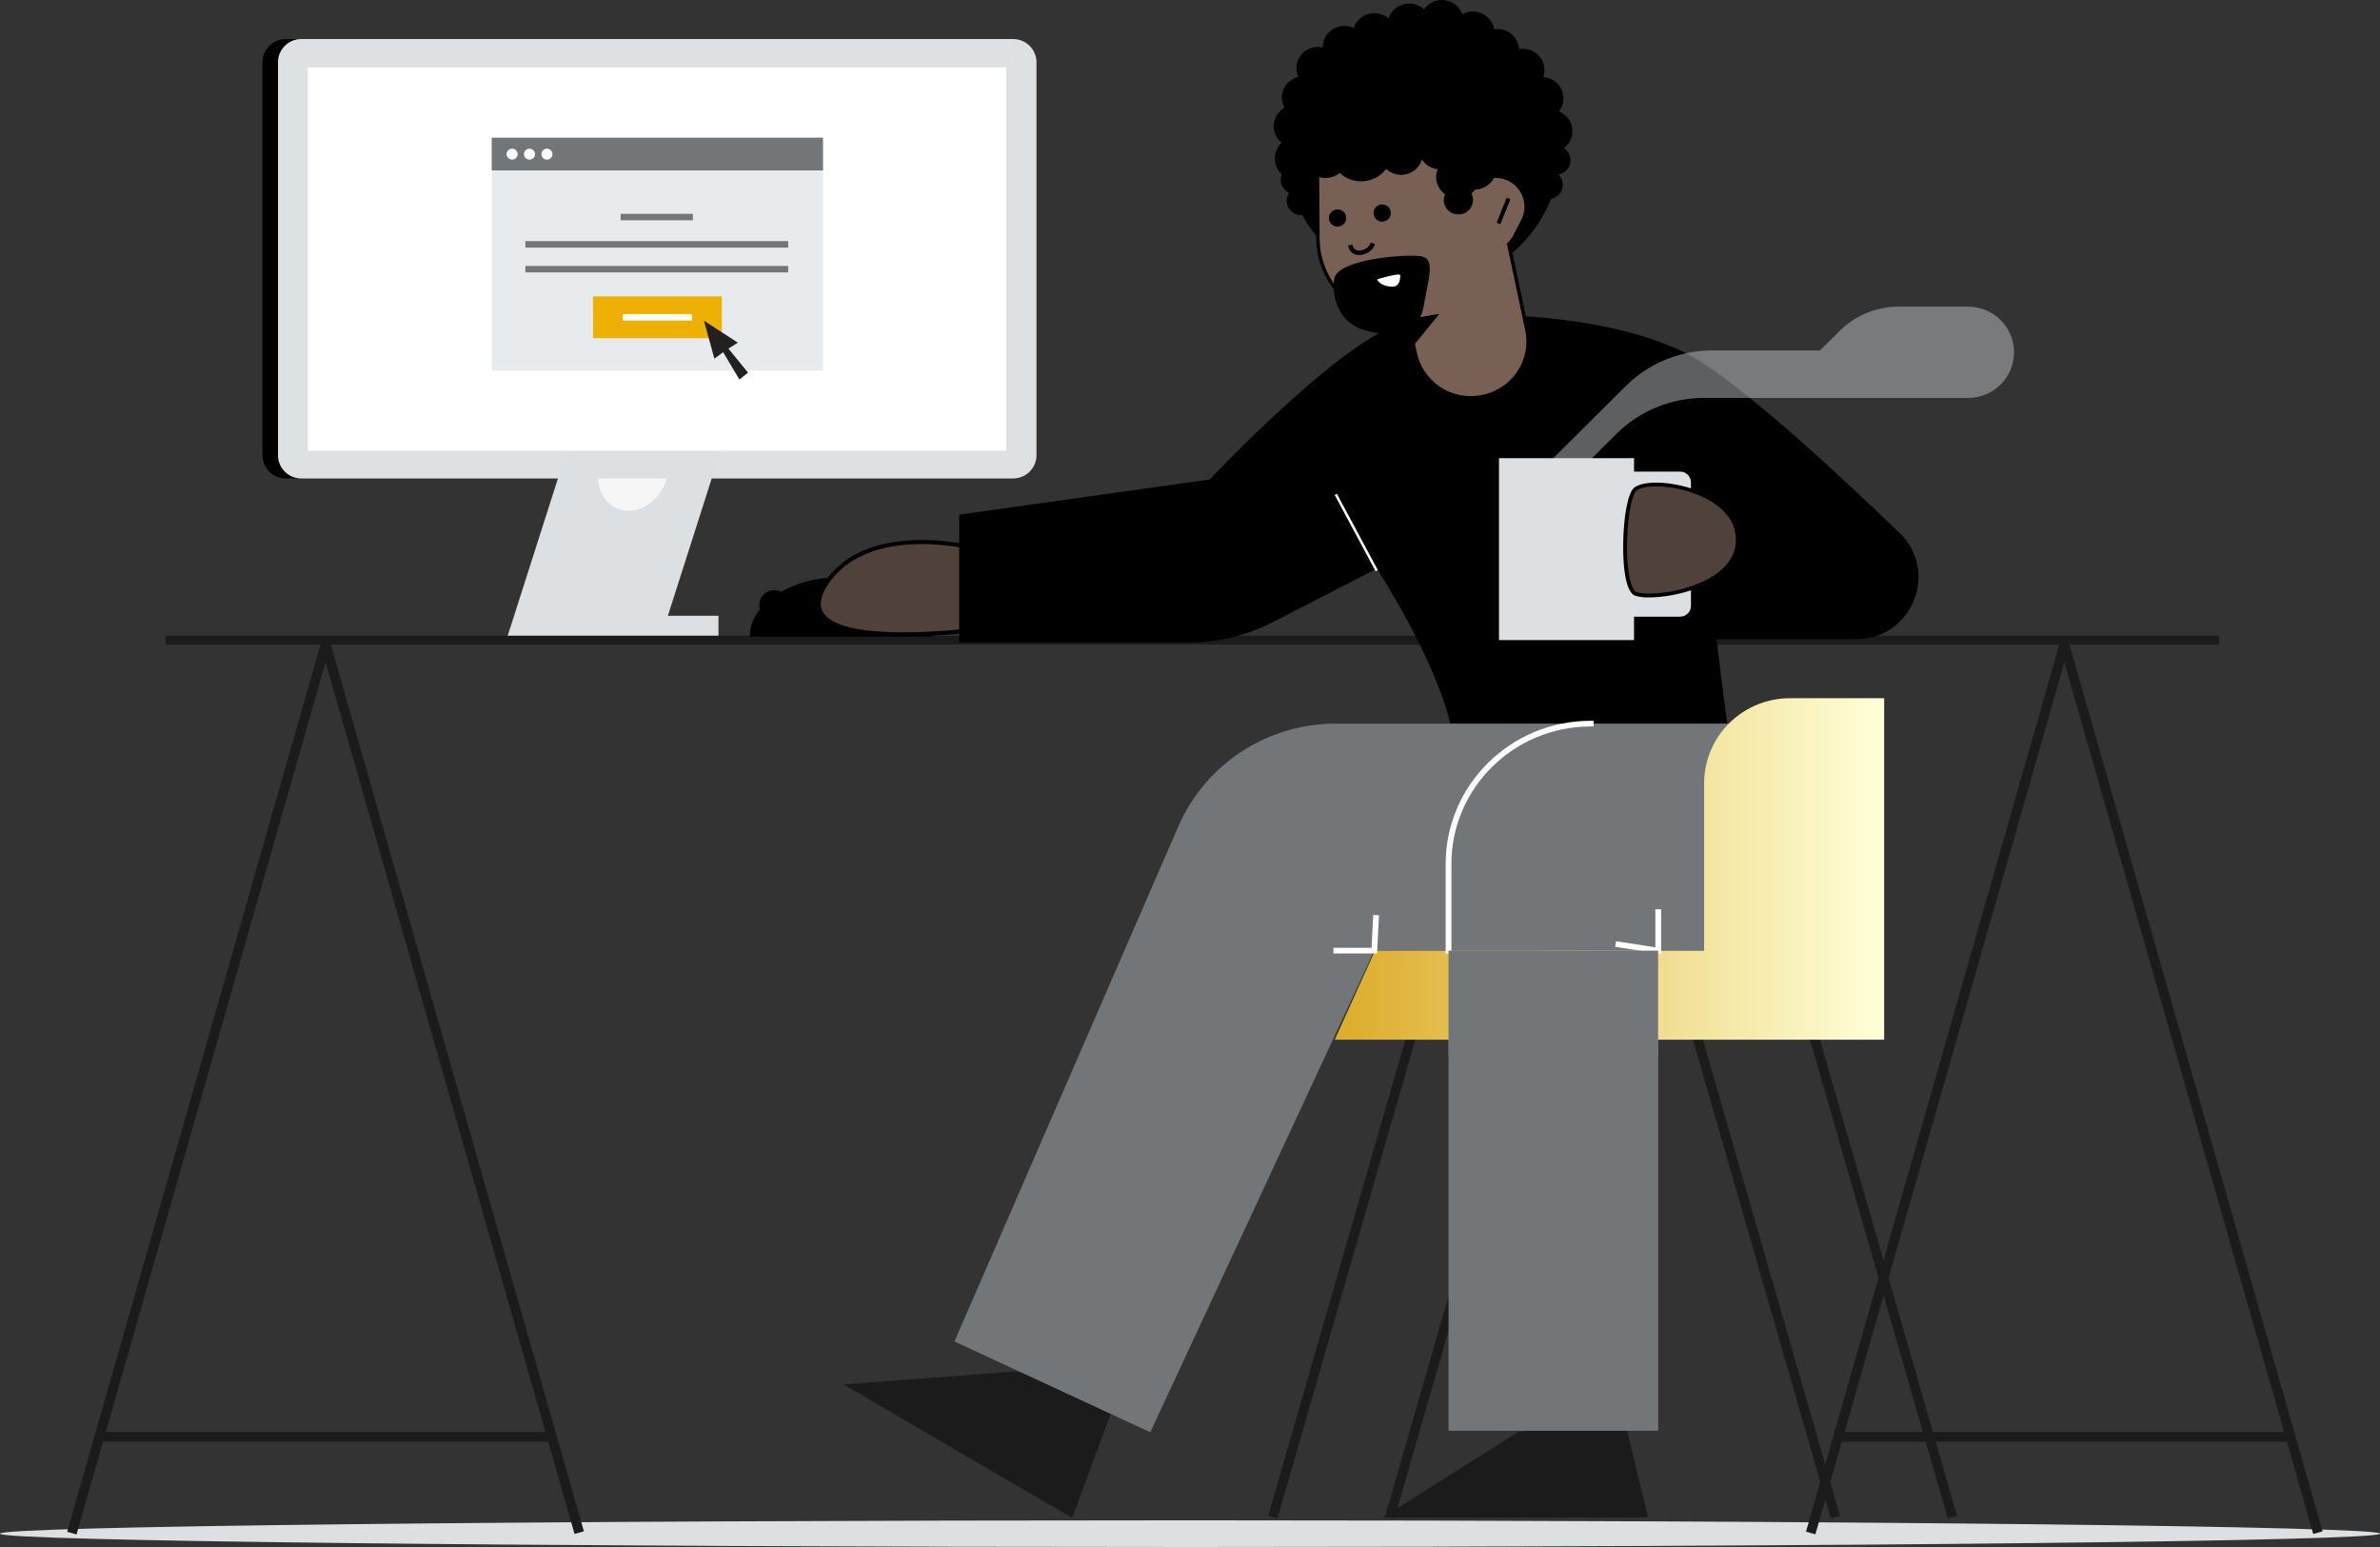 <svg width="400" height="260" viewBox="0 0 400 260" fill="none" xmlns="http://www.w3.org/2000/svg">
<rect x="0" y="0" width="400" height="260" fill="#333333" stroke="none"/>
<path d="M200 260C89.543 260 0 258.997 0 257.759C0 256.521 89.543 255.517 200 255.517C310.457 255.517 400 256.521 400 257.759C400 258.997 310.457 260 200 260Z" fill="#DCE0E3"/>
<path d="M44.106 10.464V76.521C44.11 77.555 44.525 78.546 45.261 79.277C45.997 80.008 46.994 80.419 48.035 80.422H50.658C49.618 80.419 48.62 80.008 47.884 79.277C47.148 78.546 46.733 77.555 46.73 76.521V10.464C46.733 9.43 47.148 8.439 47.884 7.708C48.62 6.977 49.618 6.565 50.658 6.562H48.04C46.998 6.564 46 6.975 45.263 7.706C44.525 8.437 44.11 9.429 44.106 10.464Z" fill="black"/>
<path d="M50.653 6.562H170.271C172.44 6.562 174.197 8.309 174.197 10.464V76.51C174.197 78.665 172.44 80.412 170.271 80.412H50.653C48.484 80.412 46.727 78.665 46.727 76.51V10.464C46.727 8.309 48.484 6.562 50.653 6.562Z" fill="#DDE1E4"/>
<path d="M110.987 107.428H85.142L104.38 47.223H130.225L110.987 107.428Z" fill="#DCE0E3"/>
<path d="M120.751 107.425H87.457V103.489H120.751V107.425Z" fill="#DCE0E3"/>
<path d="M112.085 80.409C112.003 80.694 111.904 80.973 111.791 81.247C110.316 84.797 106.727 86.69 103.777 85.481C101.81 84.676 100.626 82.694 100.486 80.409C100.419 79.195 100.63 77.981 101.105 76.859C102.58 73.307 106.168 71.416 109.121 72.625C111.839 73.744 113.074 77.109 112.085 80.409Z" fill="#F6F6F6"/>
<path d="M113.001 80.409H99.794C99.721 79.031 99.962 77.654 100.499 76.381C102.18 72.34 106.265 70.184 109.627 71.548C112.72 72.821 114.123 76.653 113.001 80.409Z" fill="#DCE0E3"/>
<path d="M51.715 11.321H169.115V75.774H51.715V11.321Z" fill="white"/>
<path d="M27.819 106.839H372.932V108.333H27.819V106.839Z" fill="#1B1B1B"/>
<path d="M347.496 107.242L390.355 257.365L388.78 257.81L345.921 107.686L347.496 107.242Z" fill="#1B1B1B"/>
<path d="M346.392 107.301L347.967 107.746L305.107 257.869L303.532 257.425L346.392 107.301Z" fill="#1B1B1B"/>
<path d="M309.55 240.68H385.094V242.306H309.55V240.68Z" fill="#1B1B1B"/>
<path d="M55.277 107.237L98.137 257.36L96.562 257.805L53.702 107.681L55.277 107.237Z" fill="#1B1B1B"/>
<path d="M54.149 107.322L55.725 107.766L12.865 257.89L11.29 257.446L54.149 107.322Z" fill="#1B1B1B"/>
<path d="M17.311 240.68H92.856V242.306H17.311V240.68Z" fill="#1B1B1B"/>
<path d="M127.711 102.411C127.644 102.189 127.609 101.96 127.606 101.729C127.603 101.297 127.711 100.871 127.921 100.492C128.13 100.114 128.434 99.795 128.803 99.566C129.172 99.338 129.593 99.207 130.028 99.186C130.462 99.165 130.894 99.256 131.283 99.449C133.969 97.924 137.473 97 141.313 97C149.77 97 156.625 101.476 156.625 107H126.001C126.029 105.321 126.632 103.702 127.711 102.411Z" fill="black"/>
<path d="M163.493 92.079C163.493 92.079 145.858 87.453 138.843 98.062C130.816 110.205 163.658 105.873 163.658 105.873" fill="#50413A"/>
<path d="M151.963 106.977C155.893 106.954 159.817 106.7 163.717 106.217L163.625 105.532C163.406 105.562 141.763 108.346 138.367 102.97C137.608 101.77 137.87 100.181 139.145 98.253C145.941 87.974 163.244 92.367 163.417 92.412L163.593 91.746C163.414 91.698 145.635 87.181 138.567 97.874C137.127 100.049 136.862 101.902 137.781 103.338C139.615 106.244 145.989 106.977 151.963 106.977Z" fill="black"/>
<path d="M296.447 77.02H278.298V107.428H311.951C321.351 107.428 326.001 96.064 319.247 89.561C306.618 77.396 290.654 62.853 282.875 59.115C268.904 52.402 245.983 51.865 235.915 54.244C225.848 56.623 203.33 80.573 203.33 80.573L161.209 86.497V107.978H199.885C204.734 107.978 209.513 106.822 213.821 104.609L231.408 95.57C231.408 95.57 241.208 110.642 243.727 121.617H290.295C290.295 121.617 287.339 99.896 286.512 87.487" fill="black"/>
<path d="M274.623 99.942H279.252C279.631 99.942 279.994 99.792 280.262 99.525C280.53 99.259 280.681 98.898 280.681 98.521V84.383C280.681 84.007 280.53 83.645 280.262 83.379C279.994 83.112 279.631 82.963 279.252 82.963H274.623V99.942Z" fill="url(#paint0_linear_20151_42155)"/>
<path d="M224.687 82.993L231.566 95.814L231.197 96.01L224.317 83.189L224.687 82.993Z" fill="white"/>
<g opacity="0.68">
<path opacity="0.68" d="M257.884 80.141L273.237 64.883C277.096 61.049 282.328 58.895 287.784 58.892H305.888L309.192 55.608C311.815 53.001 315.374 51.535 319.084 51.535H330.773C332.82 51.535 334.784 52.343 336.231 53.782C337.679 55.221 338.492 57.172 338.492 59.207C338.492 61.241 337.679 63.193 336.231 64.631C334.784 66.07 332.82 66.878 330.773 66.878H286.366C283.632 66.878 280.924 67.413 278.398 68.453C275.872 69.493 273.576 71.017 271.643 72.939L263.097 81.432" fill="#CACDD1"/>
</g>
<path d="M274.624 107.578H251.93V77.004H274.624V107.578Z" fill="#DCE0E3"/>
<path d="M282.37 103.644H271.541C270.533 103.644 269.717 102.833 269.717 101.832V81.073C269.717 80.071 270.533 79.26 271.541 79.26H282.37C283.377 79.26 284.194 80.071 284.194 81.073V101.832C284.194 102.833 283.377 103.644 282.37 103.644Z" fill="#DCE0E3"/>
<path d="M274.91 82.168C272.865 83.65 272.208 98.717 274.91 99.807C277.612 100.897 292.07 99.02 292.07 90.715C292.07 82.41 277.834 80.047 274.91 82.168Z" fill="#50413A"/>
<path d="M280.667 100.087C282.426 99.788 285.785 99.013 288.503 97.205C291.086 95.481 292.396 93.296 292.396 90.715C292.396 88.535 291.437 85.449 286.874 83.145C282.75 81.064 276.733 80.46 274.715 81.908C273.013 83.143 272.456 91.338 273.01 95.831C273.315 98.314 273.912 99.751 274.782 100.105C275.539 100.34 276.331 100.443 277.122 100.409C278.311 100.398 279.497 100.291 280.667 100.087ZM286.576 83.707C288.935 84.899 291.745 87.077 291.745 90.704C291.745 93.059 290.532 95.062 288.138 96.663C283.572 99.713 276.622 100.154 275.031 99.499C274.742 99.383 274.031 98.781 273.656 95.739C273.045 90.788 273.856 83.317 275.101 82.412C275.717 81.967 276.893 81.736 278.344 81.736C281.202 81.783 284.013 82.46 286.576 83.717V83.707Z" fill="black"/>
<path d="M214.704 255.183L213.153 254.748L236.433 173.885L237.984 174.317L214.704 255.183Z" fill="#1B1B1B"/>
<path d="M234.372 255.183L232.821 254.748L256.101 173.885L257.652 174.317L234.372 255.183Z" fill="#1B1B1B"/>
<path d="M307.689 255.183L284.409 174.317L285.96 173.885L309.24 254.748L307.689 255.183Z" fill="#1B1B1B"/>
<path d="M327.357 255.183L304.077 174.317L305.628 173.885L328.908 254.748L327.357 255.183Z" fill="#1B1B1B"/>
<path d="M232.341 255.065H271.986L276.982 255.008L273.159 239.181L255.223 240.61L232.341 255.065Z" fill="#1B1B1B"/>
<path d="M141.768 232.683L175.88 252.602L180.208 255.065L188.59 232.45L170.535 230.492L141.768 232.683Z" fill="#1B1B1B"/>
<path d="M299.604 121.619H224.529C218.914 121.608 213.418 123.229 208.718 126.283C204.018 129.336 200.32 133.689 198.077 138.805L160.414 225.457L193.327 240.717L230.976 159.771H243.451V240.47H278.693V159.771H299.604V121.619Z" fill="#727679"/>
<path d="M300.868 117.347C298.976 117.34 297.102 117.703 295.351 118.415C293.601 119.128 292.009 120.176 290.666 121.5C289.323 122.824 288.256 124.398 287.525 126.132C286.794 127.866 286.414 129.726 286.407 131.606V159.771H231.1L224.329 174.736H316.666V117.347H300.868Z" fill="url(#paint1_linear_20151_42155)"/>
<path d="M243.935 160.246H242.967V145.177C242.967 131.925 253.902 121.141 267.344 121.141H267.828V122.095H267.344C254.434 122.095 243.935 132.449 243.935 145.188V160.246Z" fill="white"/>
<path d="M231.436 160.246H224.105V159.293H230.517L230.795 153.772L231.76 153.821L231.436 160.246Z" fill="white"/>
<path d="M279.18 160.327L271.452 159.129L271.603 158.187L278.212 159.213V152.824H279.18V160.327Z" fill="white"/>
<path d="M278.671 177.333H243.451V159.771H278.671V177.333Z" fill="#727679"/>
<path d="M239.12 47.988C226.35 47.988 215.999 37.781 215.999 25.19C215.999 12.599 226.35 2.393 239.12 2.393C251.889 2.393 262.24 12.599 262.24 25.19C262.24 37.781 251.889 47.988 239.12 47.988Z" fill="black"/>
<path d="M221.506 40.047L221.438 29.844C221.426 26.537 222.588 23.332 224.72 20.794C226.851 18.255 229.816 16.546 233.092 15.966C235.6 15.511 238.185 15.731 240.578 16.604C242.972 17.477 245.086 18.971 246.702 20.931C248.765 22.317 250.198 24.451 250.693 26.876L251.249 29.602C252.086 29.593 252.912 29.783 253.659 30.158C254.268 30.463 254.81 30.885 255.255 31.399C255.699 31.913 256.037 32.51 256.249 33.154C256.46 33.798 256.542 34.477 256.489 35.153C256.436 35.829 256.25 36.487 255.94 37.091L254.589 39.696C254.328 40.197 253.985 40.65 253.573 41.038L256.642 55.539C256.888 56.761 256.887 58.02 256.642 59.243C256.396 60.466 255.91 61.628 255.212 62.664C254.513 63.699 253.616 64.588 252.571 65.278C251.526 65.968 250.354 66.446 249.123 66.685L248.853 66.733C246.397 67.157 243.872 66.615 241.812 65.222C239.752 63.829 238.317 61.694 237.812 59.268L236.615 53.949C228.612 54.465 221.56 48.213 221.506 40.047Z" fill="#796054"/>
<path d="M248.914 67.01C249.004 67.01 249.095 66.98 249.185 66.962C250.457 66.714 251.668 66.219 252.748 65.505C253.827 64.79 254.754 63.871 255.475 62.8C256.197 61.737 256.699 60.541 256.95 59.283C257.201 58.026 257.196 56.73 256.937 55.474L253.9 41.138C254.284 40.752 254.607 40.31 254.856 39.827L256.207 37.223C256.538 36.588 256.738 35.893 256.795 35.18C256.851 34.467 256.763 33.75 256.537 33.071C256.314 32.388 255.957 31.756 255.487 31.211C255.017 30.666 254.442 30.22 253.797 29.897C253.081 29.538 252.296 29.34 251.495 29.315L250.987 26.82C250.483 24.334 249.019 22.143 246.91 20.717C245.274 18.746 243.144 17.24 240.734 16.351C238.325 15.462 235.722 15.221 233.189 15.652L233.043 15.679C229.699 16.269 226.672 18.014 224.497 20.606C222.322 23.198 221.138 26.471 221.154 29.846L221.222 40.05C221.228 42.003 221.641 43.933 222.436 45.719C223.232 47.504 224.392 49.106 225.842 50.423C227.261 51.721 228.924 52.728 230.736 53.385C232.548 54.041 234.472 54.335 236.399 54.25L237.547 59.319C238.055 61.823 239.529 64.03 241.654 65.467C243.778 66.904 246.384 67.458 248.914 67.01ZM233.284 16.227C235.72 15.81 238.225 16.043 240.541 16.902C242.858 17.76 244.904 19.214 246.472 21.114L246.534 21.173C248.535 22.514 249.925 24.584 250.403 26.936L251.006 29.889H251.252C252.041 29.878 252.82 30.058 253.524 30.413C254.1 30.7 254.613 31.099 255.033 31.585C255.453 32.072 255.771 32.636 255.969 33.246C256.171 33.852 256.249 34.492 256.199 35.129C256.149 35.766 255.972 36.386 255.677 36.954L254.326 39.559C254.081 40.031 253.757 40.459 253.37 40.826L253.256 40.936L256.356 55.581C256.599 56.763 256.603 57.981 256.367 59.164C256.131 60.348 255.659 61.472 254.98 62.472C254.303 63.479 253.431 64.343 252.416 65.015C251.401 65.686 250.262 66.152 249.066 66.384C248.982 66.403 248.896 66.416 248.812 66.433C246.431 66.857 243.977 66.337 241.977 64.985C239.977 63.633 238.589 61.555 238.112 59.199L236.861 53.629L236.591 53.645C234.703 53.764 232.81 53.501 231.027 52.873C229.244 52.245 227.607 51.264 226.215 49.991C224.824 48.727 223.711 47.19 222.949 45.477C222.186 43.764 221.789 41.913 221.784 40.039L221.716 29.836C221.701 26.597 222.837 23.456 224.925 20.969C227.013 18.482 229.918 16.808 233.127 16.243L233.284 16.227Z" fill="black"/>
<path d="M252.157 37.684L253.852 33.474L253.23 33.23L251.536 37.44L252.157 37.684Z" fill="black"/>
<path d="M236.632 53.643L241.906 52.746L237.499 58.167L236.632 53.643Z" fill="black"/>
<path d="M233.638 36.388C233.479 36.738 233.187 37.012 232.825 37.15C232.464 37.288 232.063 37.278 231.708 37.123C231.533 37.048 231.375 36.938 231.242 36.802C231.11 36.665 231.006 36.504 230.936 36.327C230.867 36.151 230.833 35.962 230.837 35.772C230.841 35.583 230.883 35.396 230.96 35.222C231.119 34.871 231.411 34.597 231.772 34.459C232.133 34.321 232.534 34.33 232.889 34.484C233.065 34.559 233.223 34.669 233.356 34.805C233.489 34.942 233.593 35.104 233.662 35.281C233.732 35.458 233.766 35.647 233.761 35.837C233.757 36.026 233.715 36.214 233.638 36.388Z" fill="black"/>
<path d="M226.141 37.22C225.983 37.571 225.691 37.846 225.33 37.984C224.968 38.123 224.566 38.113 224.212 37.958C224.037 37.883 223.878 37.773 223.746 37.636C223.613 37.499 223.509 37.338 223.44 37.161C223.37 36.984 223.336 36.795 223.341 36.605C223.345 36.416 223.386 36.228 223.464 36.054C223.623 35.704 223.915 35.429 224.277 35.292C224.639 35.154 225.041 35.164 225.395 35.319C225.571 35.394 225.729 35.504 225.861 35.64C225.994 35.777 226.098 35.938 226.167 36.115C226.236 36.292 226.27 36.48 226.265 36.67C226.261 36.86 226.219 37.047 226.141 37.22Z" fill="black"/>
<path d="M235.04 21.168C235.154 21.837 235.135 22.522 234.982 23.183C234.829 23.844 234.546 24.469 234.15 25.022C233.753 25.575 233.251 26.044 232.672 26.403C232.093 26.762 231.448 27.005 230.774 27.115C229.412 27.352 228.012 27.043 226.879 26.255C225.747 25.467 224.975 24.265 224.732 22.913C224.617 22.244 224.636 21.558 224.788 20.896C224.94 20.234 225.222 19.609 225.618 19.055C226.014 18.502 226.516 18.032 227.095 17.672C227.674 17.312 228.319 17.069 228.993 16.957C230.357 16.719 231.76 17.029 232.894 17.819C234.028 18.608 234.8 19.813 235.04 21.168Z" fill="black"/>
<path d="M227.488 22.446C227.568 22.912 227.554 23.388 227.447 23.849C227.341 24.309 227.144 24.744 226.868 25.128C226.591 25.512 226.241 25.839 225.838 26.088C225.434 26.337 224.985 26.505 224.516 26.581C223.571 26.746 222.598 26.531 221.812 25.984C221.026 25.436 220.49 24.602 220.323 23.662C220.242 23.198 220.255 22.722 220.361 22.262C220.466 21.802 220.662 21.368 220.937 20.984C221.212 20.599 221.561 20.273 221.963 20.023C222.365 19.773 222.813 19.604 223.281 19.527C223.75 19.444 224.231 19.453 224.697 19.555C225.162 19.657 225.603 19.849 225.993 20.12C226.384 20.391 226.717 20.736 226.974 21.135C227.23 21.534 227.405 21.98 227.488 22.446Z" fill="black"/>
<path d="M240.127 21.546C240.206 22.012 240.193 22.489 240.086 22.949C239.98 23.409 239.783 23.844 239.506 24.228C239.23 24.613 238.88 24.939 238.477 25.188C238.073 25.438 237.624 25.605 237.155 25.682C236.209 25.846 235.237 25.63 234.451 25.083C233.665 24.536 233.129 23.702 232.961 22.763C232.881 22.298 232.894 21.822 233 21.363C233.105 20.903 233.301 20.468 233.576 20.084C233.851 19.7 234.199 19.373 234.602 19.123C235.004 18.873 235.452 18.705 235.92 18.628C236.389 18.544 236.87 18.554 237.335 18.656C237.801 18.757 238.241 18.949 238.632 19.22C239.023 19.491 239.356 19.836 239.612 20.235C239.869 20.635 240.044 21.08 240.127 21.546Z" fill="black"/>
<path d="M236.623 17.046C236.702 17.511 236.689 17.986 236.583 18.446C236.478 18.905 236.282 19.34 236.007 19.724C235.732 20.108 235.384 20.434 234.982 20.684C234.579 20.935 234.132 21.103 233.664 21.181C232.718 21.346 231.745 21.131 230.959 20.584C230.172 20.037 229.636 19.202 229.468 18.262C229.388 17.798 229.401 17.322 229.507 16.862C229.613 16.403 229.808 15.969 230.083 15.584C230.358 15.2 230.707 14.874 231.109 14.623C231.511 14.373 231.959 14.205 232.426 14.127C233.372 13.962 234.345 14.177 235.132 14.724C235.918 15.271 236.454 16.106 236.623 17.046Z" fill="black"/>
<path d="M241.238 16.259C241.318 16.725 241.304 17.202 241.198 17.663C241.092 18.123 240.895 18.558 240.618 18.943C240.342 19.328 239.992 19.654 239.588 19.904C239.184 20.153 238.735 20.321 238.266 20.397C237.32 20.561 236.347 20.346 235.561 19.799C234.774 19.252 234.238 18.417 234.069 17.478C233.99 17.013 234.003 16.537 234.109 16.078C234.214 15.618 234.41 15.184 234.685 14.799C234.96 14.415 235.308 14.088 235.71 13.838C236.112 13.587 236.56 13.418 237.028 13.34C237.497 13.257 237.978 13.267 238.444 13.368C238.91 13.47 239.35 13.662 239.741 13.933C240.132 14.204 240.466 14.549 240.722 14.948C240.979 15.347 241.154 15.793 241.238 16.259Z" fill="black"/>
<path d="M246.235 19.044C246.314 19.509 246.3 19.986 246.193 20.446C246.087 20.906 245.889 21.341 245.613 21.725C245.337 22.109 244.987 22.436 244.584 22.685C244.18 22.935 243.731 23.102 243.262 23.179C242.317 23.343 241.344 23.128 240.558 22.581C239.771 22.034 239.235 21.199 239.066 20.26C238.987 19.794 239.001 19.318 239.108 18.858C239.214 18.398 239.412 17.963 239.688 17.579C239.964 17.194 240.314 16.868 240.717 16.619C241.121 16.369 241.57 16.201 242.039 16.125C242.984 15.961 243.957 16.176 244.743 16.723C245.53 17.27 246.066 18.105 246.235 19.044Z" fill="black"/>
<path d="M251.015 22.073C251.095 22.538 251.081 23.015 250.975 23.476C250.868 23.936 250.671 24.371 250.395 24.756C250.119 25.14 249.769 25.467 249.365 25.716C248.962 25.966 248.512 26.134 248.043 26.21C247.098 26.374 246.126 26.158 245.34 25.611C244.554 25.064 244.019 24.23 243.85 23.292C243.77 22.827 243.783 22.351 243.888 21.891C243.994 21.431 244.189 20.997 244.464 20.612C244.739 20.227 245.088 19.901 245.49 19.651C245.892 19.4 246.34 19.232 246.808 19.154C247.756 18.987 248.731 19.2 249.52 19.747C250.309 20.295 250.847 21.131 251.015 22.073Z" fill="black"/>
<path d="M247.622 23.743C247.702 24.207 247.689 24.683 247.584 25.143C247.478 25.603 247.282 26.037 247.007 26.421C246.733 26.806 246.384 27.132 245.982 27.382C245.579 27.632 245.131 27.801 244.663 27.878C243.718 28.043 242.745 27.828 241.958 27.281C241.171 26.734 240.635 25.899 240.467 24.959C240.388 24.494 240.402 24.017 240.508 23.556C240.615 23.096 240.812 22.661 241.088 22.277C241.364 21.893 241.714 21.567 242.118 21.317C242.521 21.068 242.97 20.9 243.439 20.824C244.383 20.662 245.353 20.879 246.137 21.426C246.921 21.973 247.455 22.806 247.622 23.743Z" fill="black"/>
<path d="M251.427 27.663C251.507 28.129 251.494 28.606 251.387 29.067C251.281 29.527 251.084 29.962 250.808 30.347C250.532 30.732 250.181 31.058 249.778 31.308C249.374 31.557 248.924 31.725 248.455 31.801C247.513 31.959 246.546 31.741 245.765 31.194C244.984 30.648 244.451 29.817 244.283 28.882C244.203 28.416 244.217 27.939 244.323 27.479C244.429 27.018 244.626 26.583 244.902 26.198C245.179 25.814 245.529 25.487 245.933 25.238C246.336 24.988 246.786 24.821 247.255 24.744C248.197 24.587 249.164 24.806 249.945 25.352C250.726 25.899 251.258 26.729 251.427 27.663Z" fill="black"/>
<path d="M248.568 29.137C248.648 29.602 248.634 30.078 248.529 30.537C248.423 30.997 248.227 31.431 247.952 31.815C247.677 32.2 247.329 32.526 246.927 32.776C246.525 33.026 246.077 33.195 245.609 33.273C244.663 33.437 243.691 33.223 242.904 32.675C242.117 32.128 241.581 31.293 241.413 30.354C241.333 29.889 241.346 29.413 241.451 28.954C241.557 28.494 241.753 28.059 242.028 27.675C242.303 27.291 242.651 26.964 243.053 26.714C243.456 26.465 243.904 26.296 244.372 26.219C245.317 26.054 246.29 26.268 247.077 26.816C247.864 27.363 248.4 28.198 248.568 29.137Z" fill="black"/>
<path d="M222.638 15.797C222.718 16.262 222.705 16.738 222.599 17.198C222.494 17.657 222.298 18.092 222.023 18.476C221.748 18.86 221.4 19.187 220.997 19.437C220.595 19.686 220.147 19.855 219.679 19.933C218.733 20.097 217.76 19.883 216.974 19.335C216.187 18.788 215.651 17.953 215.483 17.014C215.403 16.548 215.417 16.071 215.524 15.611C215.63 15.151 215.827 14.716 216.103 14.332C216.38 13.947 216.73 13.621 217.133 13.371C217.537 13.122 217.986 12.954 218.455 12.878C219.399 12.717 220.368 12.934 221.152 13.481C221.935 14.028 222.47 14.861 222.638 15.797Z" fill="black"/>
<path d="M225.077 10.84C225.159 11.306 225.148 11.782 225.043 12.243C224.939 12.704 224.745 13.14 224.471 13.526C224.196 13.912 223.848 14.24 223.446 14.492C223.043 14.743 222.595 14.913 222.126 14.992C221.18 15.155 220.208 14.94 219.422 14.393C218.636 13.846 218.099 13.012 217.93 12.073C217.85 11.607 217.863 11.13 217.97 10.669C218.076 10.209 218.273 9.774 218.549 9.389C218.826 9.004 219.176 8.678 219.579 8.428C219.983 8.179 220.433 8.011 220.902 7.935C221.842 7.777 222.808 7.993 223.589 8.537C224.37 9.08 224.905 9.908 225.077 10.84Z" fill="black"/>
<path d="M229.512 7.323C229.591 7.788 229.577 8.265 229.471 8.726C229.364 9.186 229.167 9.621 228.891 10.006C228.615 10.39 228.265 10.717 227.861 10.966C227.458 11.216 227.009 11.384 226.539 11.461C225.597 11.621 224.628 11.405 223.845 10.859C223.062 10.313 222.527 9.483 222.357 8.547C222.277 8.082 222.29 7.606 222.395 7.146C222.501 6.686 222.696 6.252 222.971 5.867C223.246 5.483 223.595 5.156 223.997 4.906C224.399 4.656 224.847 4.487 225.315 4.409C226.26 4.244 227.233 4.458 228.019 5.004C228.806 5.551 229.342 6.384 229.512 7.323Z" fill="black"/>
<path d="M234.557 5.188C234.636 5.653 234.622 6.13 234.515 6.59C234.409 7.05 234.212 7.485 233.936 7.869C233.659 8.254 233.31 8.58 232.906 8.829C232.503 9.079 232.054 9.247 231.585 9.323C230.639 9.486 229.666 9.27 228.88 8.722C228.094 8.174 227.559 7.339 227.391 6.399C227.312 5.933 227.326 5.457 227.433 4.997C227.539 4.536 227.736 4.102 228.013 3.717C228.289 3.333 228.639 3.007 229.042 2.757C229.446 2.508 229.895 2.34 230.363 2.264C231.31 2.101 232.282 2.317 233.068 2.865C233.854 3.413 234.389 4.248 234.557 5.188Z" fill="black"/>
<path d="M240.405 3.561C240.485 4.025 240.472 4.502 240.367 4.961C240.261 5.421 240.066 5.856 239.791 6.24C239.516 6.625 239.167 6.952 238.765 7.202C238.363 7.452 237.915 7.621 237.447 7.699C236.502 7.864 235.53 7.65 234.744 7.104C233.957 6.559 233.42 5.726 233.25 4.788C233.171 4.323 233.184 3.847 233.29 3.387C233.395 2.928 233.591 2.493 233.866 2.109C234.141 1.724 234.489 1.398 234.891 1.147C235.293 0.897 235.741 0.728 236.209 0.65C237.154 0.486 238.125 0.7 238.911 1.245C239.698 1.79 240.235 2.623 240.405 3.561Z" fill="black"/>
<path d="M242.328 7.162C240.322 7.162 238.696 5.559 238.696 3.582C238.696 1.605 240.322 0.003 242.328 0.003C244.333 0.003 245.959 1.605 245.959 3.582C245.959 5.559 244.333 7.162 242.328 7.162Z" fill="black"/>
<path d="M247.55 9.098C245.545 9.098 243.919 7.495 243.919 5.518C243.919 3.541 245.545 1.939 247.55 1.939C249.556 1.939 251.182 3.541 251.182 5.518C251.182 7.495 249.556 9.098 247.55 9.098Z" fill="black"/>
<path d="M255.256 7.838C255.335 8.304 255.322 8.781 255.215 9.241C255.109 9.702 254.912 10.137 254.635 10.521C254.359 10.906 254.009 11.232 253.606 11.482C253.202 11.732 252.753 11.9 252.284 11.976C251.338 12.139 250.366 11.924 249.579 11.377C248.793 10.83 248.257 9.996 248.087 9.057C248.008 8.591 248.022 8.115 248.128 7.654C248.234 7.194 248.431 6.759 248.708 6.374C248.984 5.99 249.334 5.663 249.737 5.413C250.141 5.164 250.59 4.996 251.06 4.919C252.005 4.755 252.978 4.97 253.764 5.517C254.551 6.065 255.087 6.899 255.256 7.838Z" fill="black"/>
<path d="M259.522 11.168C259.603 11.633 259.59 12.109 259.484 12.569C259.379 13.028 259.183 13.463 258.908 13.848C258.633 14.232 258.284 14.559 257.882 14.809C257.48 15.059 257.032 15.228 256.564 15.306C255.618 15.47 254.645 15.256 253.858 14.709C253.072 14.161 252.536 13.326 252.368 12.387C252.288 11.921 252.302 11.445 252.408 10.984C252.515 10.524 252.712 10.089 252.988 9.705C253.264 9.32 253.614 8.994 254.018 8.745C254.422 8.495 254.871 8.328 255.34 8.252C256.283 8.09 257.253 8.306 258.036 8.852C258.82 9.399 259.354 10.231 259.522 11.168Z" fill="black"/>
<path d="M262.712 15.91C262.792 16.375 262.779 16.85 262.673 17.31C262.568 17.77 262.372 18.204 262.097 18.588C261.822 18.972 261.473 19.299 261.071 19.549C260.669 19.799 260.222 19.968 259.754 20.045C258.81 20.21 257.839 19.997 257.052 19.453C256.266 18.909 255.729 18.077 255.558 17.14C255.478 16.675 255.491 16.199 255.597 15.74C255.702 15.28 255.898 14.846 256.173 14.462C256.448 14.078 256.796 13.751 257.199 13.501C257.601 13.251 258.048 13.082 258.516 13.005C259.46 12.84 260.431 13.053 261.217 13.597C262.004 14.141 262.541 14.973 262.712 15.91Z" fill="black"/>
<path d="M264.224 21.436C264.304 21.901 264.291 22.377 264.185 22.836C264.08 23.296 263.884 23.73 263.609 24.115C263.334 24.499 262.985 24.826 262.583 25.076C262.181 25.325 261.733 25.494 261.265 25.571C260.319 25.736 259.346 25.521 258.56 24.974C257.773 24.427 257.237 23.592 257.069 22.652C256.989 22.187 257.003 21.71 257.11 21.25C257.216 20.79 257.413 20.355 257.689 19.971C257.966 19.586 258.316 19.26 258.719 19.01C259.123 18.761 259.572 18.593 260.041 18.517C260.985 18.356 261.955 18.572 262.738 19.119C263.522 19.666 264.056 20.499 264.224 21.436Z" fill="black"/>
<path d="M245.621 24.269C245.701 24.735 245.687 25.211 245.58 25.672C245.474 26.132 245.277 26.567 245 26.951C244.724 27.336 244.374 27.662 243.971 27.911C243.567 28.161 243.118 28.328 242.649 28.404C241.703 28.568 240.731 28.353 239.945 27.806C239.159 27.259 238.623 26.424 238.455 25.486C238.375 25.021 238.388 24.545 238.494 24.085C238.599 23.626 238.795 23.191 239.07 22.807C239.345 22.423 239.694 22.096 240.096 21.846C240.498 21.596 240.946 21.428 241.414 21.35C241.883 21.267 242.364 21.277 242.829 21.378C243.295 21.48 243.736 21.672 244.126 21.943C244.517 22.214 244.85 22.559 245.107 22.958C245.363 23.357 245.538 23.803 245.621 24.269Z" fill="black"/>
<path d="M221.287 20.606C221.367 21.072 221.353 21.549 221.246 22.01C221.14 22.47 220.943 22.905 220.667 23.29C220.39 23.674 220.04 24.001 219.637 24.25C219.233 24.5 218.784 24.668 218.315 24.744C217.369 24.909 216.397 24.693 215.61 24.146C214.824 23.599 214.287 22.765 214.119 21.826C214.039 21.36 214.053 20.883 214.159 20.422C214.266 19.962 214.463 19.527 214.739 19.142C215.015 18.758 215.365 18.431 215.769 18.182C216.172 17.932 216.622 17.764 217.091 17.688C218.036 17.524 219.009 17.74 219.795 18.287C220.581 18.834 221.118 19.668 221.287 20.606Z" fill="black"/>
<path d="M221.46 26.025C221.54 26.49 221.527 26.966 221.422 27.426C221.316 27.886 221.12 28.32 220.845 28.705C220.571 29.089 220.222 29.416 219.82 29.666C219.417 29.917 218.969 30.085 218.501 30.163C218.032 30.246 217.551 30.237 217.085 30.135C216.62 30.033 216.179 29.841 215.788 29.57C215.397 29.299 215.064 28.954 214.807 28.555C214.55 28.156 214.375 27.711 214.292 27.244C214.212 26.779 214.226 26.302 214.332 25.841C214.439 25.381 214.636 24.946 214.912 24.561C215.188 24.177 215.538 23.85 215.942 23.6C216.345 23.351 216.795 23.183 217.264 23.106C218.21 22.942 219.182 23.157 219.969 23.704C220.755 24.252 221.291 25.086 221.46 26.025Z" fill="black"/>
<path d="M220.109 29.79C220.164 30.104 220.155 30.426 220.084 30.737C220.013 31.047 219.881 31.341 219.695 31.601C219.509 31.861 219.273 32.082 219.001 32.251C218.729 32.419 218.426 32.533 218.11 32.585C217.471 32.695 216.814 32.55 216.283 32.18C215.751 31.81 215.389 31.246 215.275 30.612C215.221 30.297 215.229 29.976 215.3 29.665C215.371 29.354 215.504 29.06 215.69 28.8C215.875 28.541 216.111 28.32 216.383 28.151C216.655 27.982 216.958 27.868 217.275 27.816C217.914 27.706 218.571 27.851 219.102 28.221C219.634 28.591 219.996 29.155 220.109 29.79Z" fill="black"/>
<path d="M221.127 33.345C221.181 33.66 221.173 33.981 221.101 34.292C221.03 34.603 220.898 34.897 220.711 35.157C220.525 35.417 220.289 35.638 220.017 35.806C219.745 35.975 219.441 36.089 219.125 36.141C218.486 36.251 217.829 36.106 217.298 35.737C216.767 35.367 216.404 34.804 216.29 34.169C216.236 33.855 216.244 33.534 216.315 33.223C216.386 32.912 216.519 32.618 216.705 32.358C216.89 32.099 217.126 31.878 217.398 31.709C217.67 31.54 217.973 31.426 218.29 31.374C218.929 31.263 219.586 31.408 220.118 31.778C220.649 32.147 221.012 32.711 221.127 33.345Z" fill="black"/>
<path d="M263.924 26.522C263.978 26.836 263.97 27.158 263.898 27.469C263.827 27.78 263.694 28.074 263.508 28.334C263.322 28.594 263.086 28.815 262.814 28.983C262.541 29.152 262.238 29.266 261.921 29.317C261.283 29.428 260.626 29.283 260.095 28.914C259.563 28.544 259.201 27.981 259.087 27.346C259.033 27.032 259.041 26.71 259.112 26.4C259.183 26.089 259.316 25.795 259.501 25.535C259.687 25.275 259.923 25.055 260.195 24.886C260.467 24.717 260.77 24.603 261.087 24.551C261.726 24.44 262.383 24.585 262.914 24.955C263.446 25.324 263.809 25.887 263.924 26.522Z" fill="black"/>
<path d="M262.621 30.641C262.675 30.955 262.667 31.277 262.596 31.588C262.525 31.899 262.392 32.193 262.207 32.452C262.021 32.712 261.785 32.933 261.513 33.102C261.241 33.271 260.938 33.384 260.621 33.436C259.983 33.547 259.326 33.402 258.795 33.033C258.263 32.663 257.901 32.1 257.787 31.465C257.732 31.151 257.741 30.83 257.812 30.519C257.883 30.208 258.015 29.914 258.201 29.654C258.387 29.394 258.623 29.174 258.895 29.005C259.167 28.836 259.47 28.722 259.786 28.67C260.425 28.559 261.082 28.704 261.613 29.074C262.145 29.443 262.507 30.007 262.621 30.641Z" fill="black"/>
<path d="M228.901 42.821C228.685 42.858 228.465 42.868 228.247 42.85C227.816 42.833 227.406 42.656 227.101 42.353C226.795 42.05 226.615 41.644 226.596 41.215L227.355 41.154C227.357 41.405 227.458 41.646 227.637 41.824C227.816 42.002 228.059 42.102 228.312 42.104C229.095 42.168 230.122 41.645 230.346 40.791L231.084 40.979C230.814 42.01 229.846 42.649 228.901 42.821Z" fill="black"/>
<path d="M247.525 33.214C247.58 33.528 247.571 33.849 247.5 34.16C247.429 34.471 247.297 34.765 247.111 35.025C246.925 35.285 246.689 35.505 246.417 35.674C246.145 35.843 245.842 35.957 245.526 36.009C244.886 36.12 244.229 35.974 243.697 35.605C243.165 35.235 242.803 34.67 242.689 34.035C242.634 33.721 242.643 33.399 242.714 33.088C242.785 32.777 242.918 32.483 243.104 32.223C243.29 31.963 243.526 31.743 243.798 31.574C244.071 31.405 244.374 31.292 244.691 31.24C245.33 31.13 245.987 31.276 246.518 31.645C247.049 32.015 247.411 32.579 247.525 33.214Z" fill="black"/>
<path d="M224.253 46.871C223.848 49.513 224.707 54.121 229.244 55.463C233.78 56.806 238.455 56.213 239.255 51.548C240.054 46.884 241.281 43.52 238.909 43.082C236.536 42.644 224.769 43.503 224.253 46.871Z" fill="black"/>
<path d="M231.454 46.946C231.454 46.946 235.361 45.74 235.342 46.283C235.323 46.825 235.28 48.21 233.991 48.183C232.702 48.156 231.667 47.6 231.454 46.946Z" fill="white"/>
<path d="M233.912 24.444C234.027 25.113 234.008 25.798 233.856 26.46C233.704 27.123 233.422 27.748 233.026 28.302C232.63 28.855 232.129 29.326 231.549 29.686C230.97 30.047 230.325 30.29 229.651 30.402C228.29 30.637 226.89 30.327 225.758 29.54C224.626 28.752 223.854 27.552 223.61 26.2C223.495 25.53 223.514 24.845 223.666 24.183C223.818 23.521 224.1 22.895 224.496 22.342C224.892 21.788 225.393 21.318 225.973 20.957C226.552 20.597 227.197 20.354 227.871 20.241C229.232 20.006 230.632 20.316 231.764 21.104C232.896 21.891 233.668 23.092 233.912 24.444Z" fill="black"/>
<path d="M226.361 25.733C226.441 26.198 226.427 26.675 226.321 27.136C226.215 27.597 226.018 28.032 225.741 28.416C225.465 28.801 225.115 29.128 224.711 29.377C224.307 29.627 223.858 29.794 223.389 29.87C222.443 30.035 221.471 29.819 220.685 29.272C219.899 28.725 219.363 27.891 219.195 26.952C219.115 26.487 219.128 26.011 219.233 25.551C219.339 25.091 219.535 24.656 219.81 24.272C220.084 23.887 220.433 23.561 220.835 23.311C221.238 23.06 221.686 22.891 222.154 22.814C223.101 22.647 224.076 22.86 224.865 23.407C225.654 23.955 226.192 24.791 226.361 25.733Z" fill="black"/>
<path d="M239.066 25.195C239.146 25.661 239.132 26.138 239.026 26.599C238.919 27.059 238.722 27.494 238.446 27.879C238.17 28.263 237.82 28.59 237.416 28.839C237.013 29.089 236.563 29.257 236.094 29.333C235.149 29.497 234.177 29.281 233.391 28.734C232.605 28.187 232.069 27.353 231.901 26.415C231.821 25.949 231.834 25.472 231.94 25.011C232.047 24.551 232.244 24.115 232.52 23.731C232.796 23.346 233.146 23.02 233.55 22.77C233.954 22.52 234.403 22.353 234.873 22.277C235.818 22.113 236.79 22.329 237.576 22.876C238.362 23.423 238.898 24.257 239.066 25.195Z" fill="black"/>
<path d="M237.338 28.772C237.258 28.307 237.271 27.831 237.377 27.372C237.482 26.912 237.678 26.477 237.953 26.093C238.228 25.708 238.576 25.381 238.978 25.131C239.381 24.881 239.829 24.712 240.297 24.634" fill="black"/>
<path d="M82.639 23.136H138.324V28.673H82.639V23.136Z" fill="#727679"/>
<path d="M82.639 28.676H138.324V62.268H82.639V28.676Z" fill="#E8EBEE"/>
<path d="M90.996 25.904C90.996 26.087 91.05 26.266 91.152 26.418C91.254 26.57 91.399 26.689 91.569 26.759C91.739 26.83 91.926 26.848 92.107 26.813C92.287 26.777 92.453 26.689 92.583 26.56C92.713 26.43 92.802 26.266 92.838 26.086C92.874 25.907 92.855 25.721 92.784 25.552C92.713 25.383 92.594 25.239 92.441 25.138C92.287 25.037 92.107 24.983 91.923 24.983C91.678 24.984 91.442 25.081 91.269 25.254C91.095 25.426 90.997 25.66 90.996 25.904Z" fill="white"/>
<path d="M88.063 25.904C88.062 26.087 88.117 26.266 88.218 26.418C88.32 26.57 88.466 26.689 88.635 26.759C88.805 26.83 88.993 26.848 89.173 26.813C89.354 26.777 89.519 26.689 89.65 26.56C89.78 26.43 89.868 26.266 89.904 26.086C89.94 25.907 89.921 25.721 89.851 25.552C89.78 25.383 89.66 25.239 89.507 25.138C89.354 25.037 89.174 24.983 88.99 24.983C88.744 24.983 88.508 25.08 88.334 25.253C88.16 25.426 88.063 25.66 88.063 25.904Z" fill="white"/>
<path d="M85.141 25.904C85.141 26.087 85.195 26.266 85.296 26.418C85.398 26.57 85.543 26.689 85.713 26.759C85.883 26.829 86.07 26.848 86.25 26.813C86.431 26.777 86.597 26.69 86.727 26.561C86.857 26.432 86.946 26.267 86.982 26.088C87.018 25.909 87 25.723 86.93 25.554C86.859 25.385 86.74 25.241 86.587 25.139C86.434 25.038 86.254 24.983 86.07 24.983C85.825 24.983 85.588 25.08 85.414 25.253C85.24 25.425 85.142 25.66 85.141 25.904Z" fill="white"/>
<path d="M88.299 40.523H132.471V41.61H88.299V40.523Z" fill="#727679"/>
<path d="M104.313 35.937H116.453V37.024H104.313V35.937Z" fill="#727679"/>
<path d="M88.299 44.698H132.471V45.785H88.299V44.698Z" fill="#727679"/>
<path d="M99.666 49.813H121.322V56.841H99.666V49.813Z" fill="#EDB003"/>
<path d="M104.683 52.784H116.299V53.871H104.683V52.784Z" fill="white"/>
<path d="M122.423 58.591L125.72 62.629L124.272 63.784L121.537 59.19L120.065 60.28L118.316 53.902L124.004 57.587L122.423 58.591Z" fill="#222021"/>
<defs>
<linearGradient id="paint0_linear_20151_42155" x1="274.623" y1="91.451" x2="280.681" y2="91.451" gradientUnits="userSpaceOnUse">
<stop stop-color="#DCAC29"/>
<stop offset="1" stop-color="#FFFFD9"/>
</linearGradient>
<linearGradient id="paint1_linear_20151_42155" x1="224.06" y1="145.74" x2="316.541" y2="145.74" gradientUnits="userSpaceOnUse">
<stop stop-color="#DCAC29"/>
<stop offset="1" stop-color="#FFFFD9"/>
</linearGradient>
</defs>
</svg>
